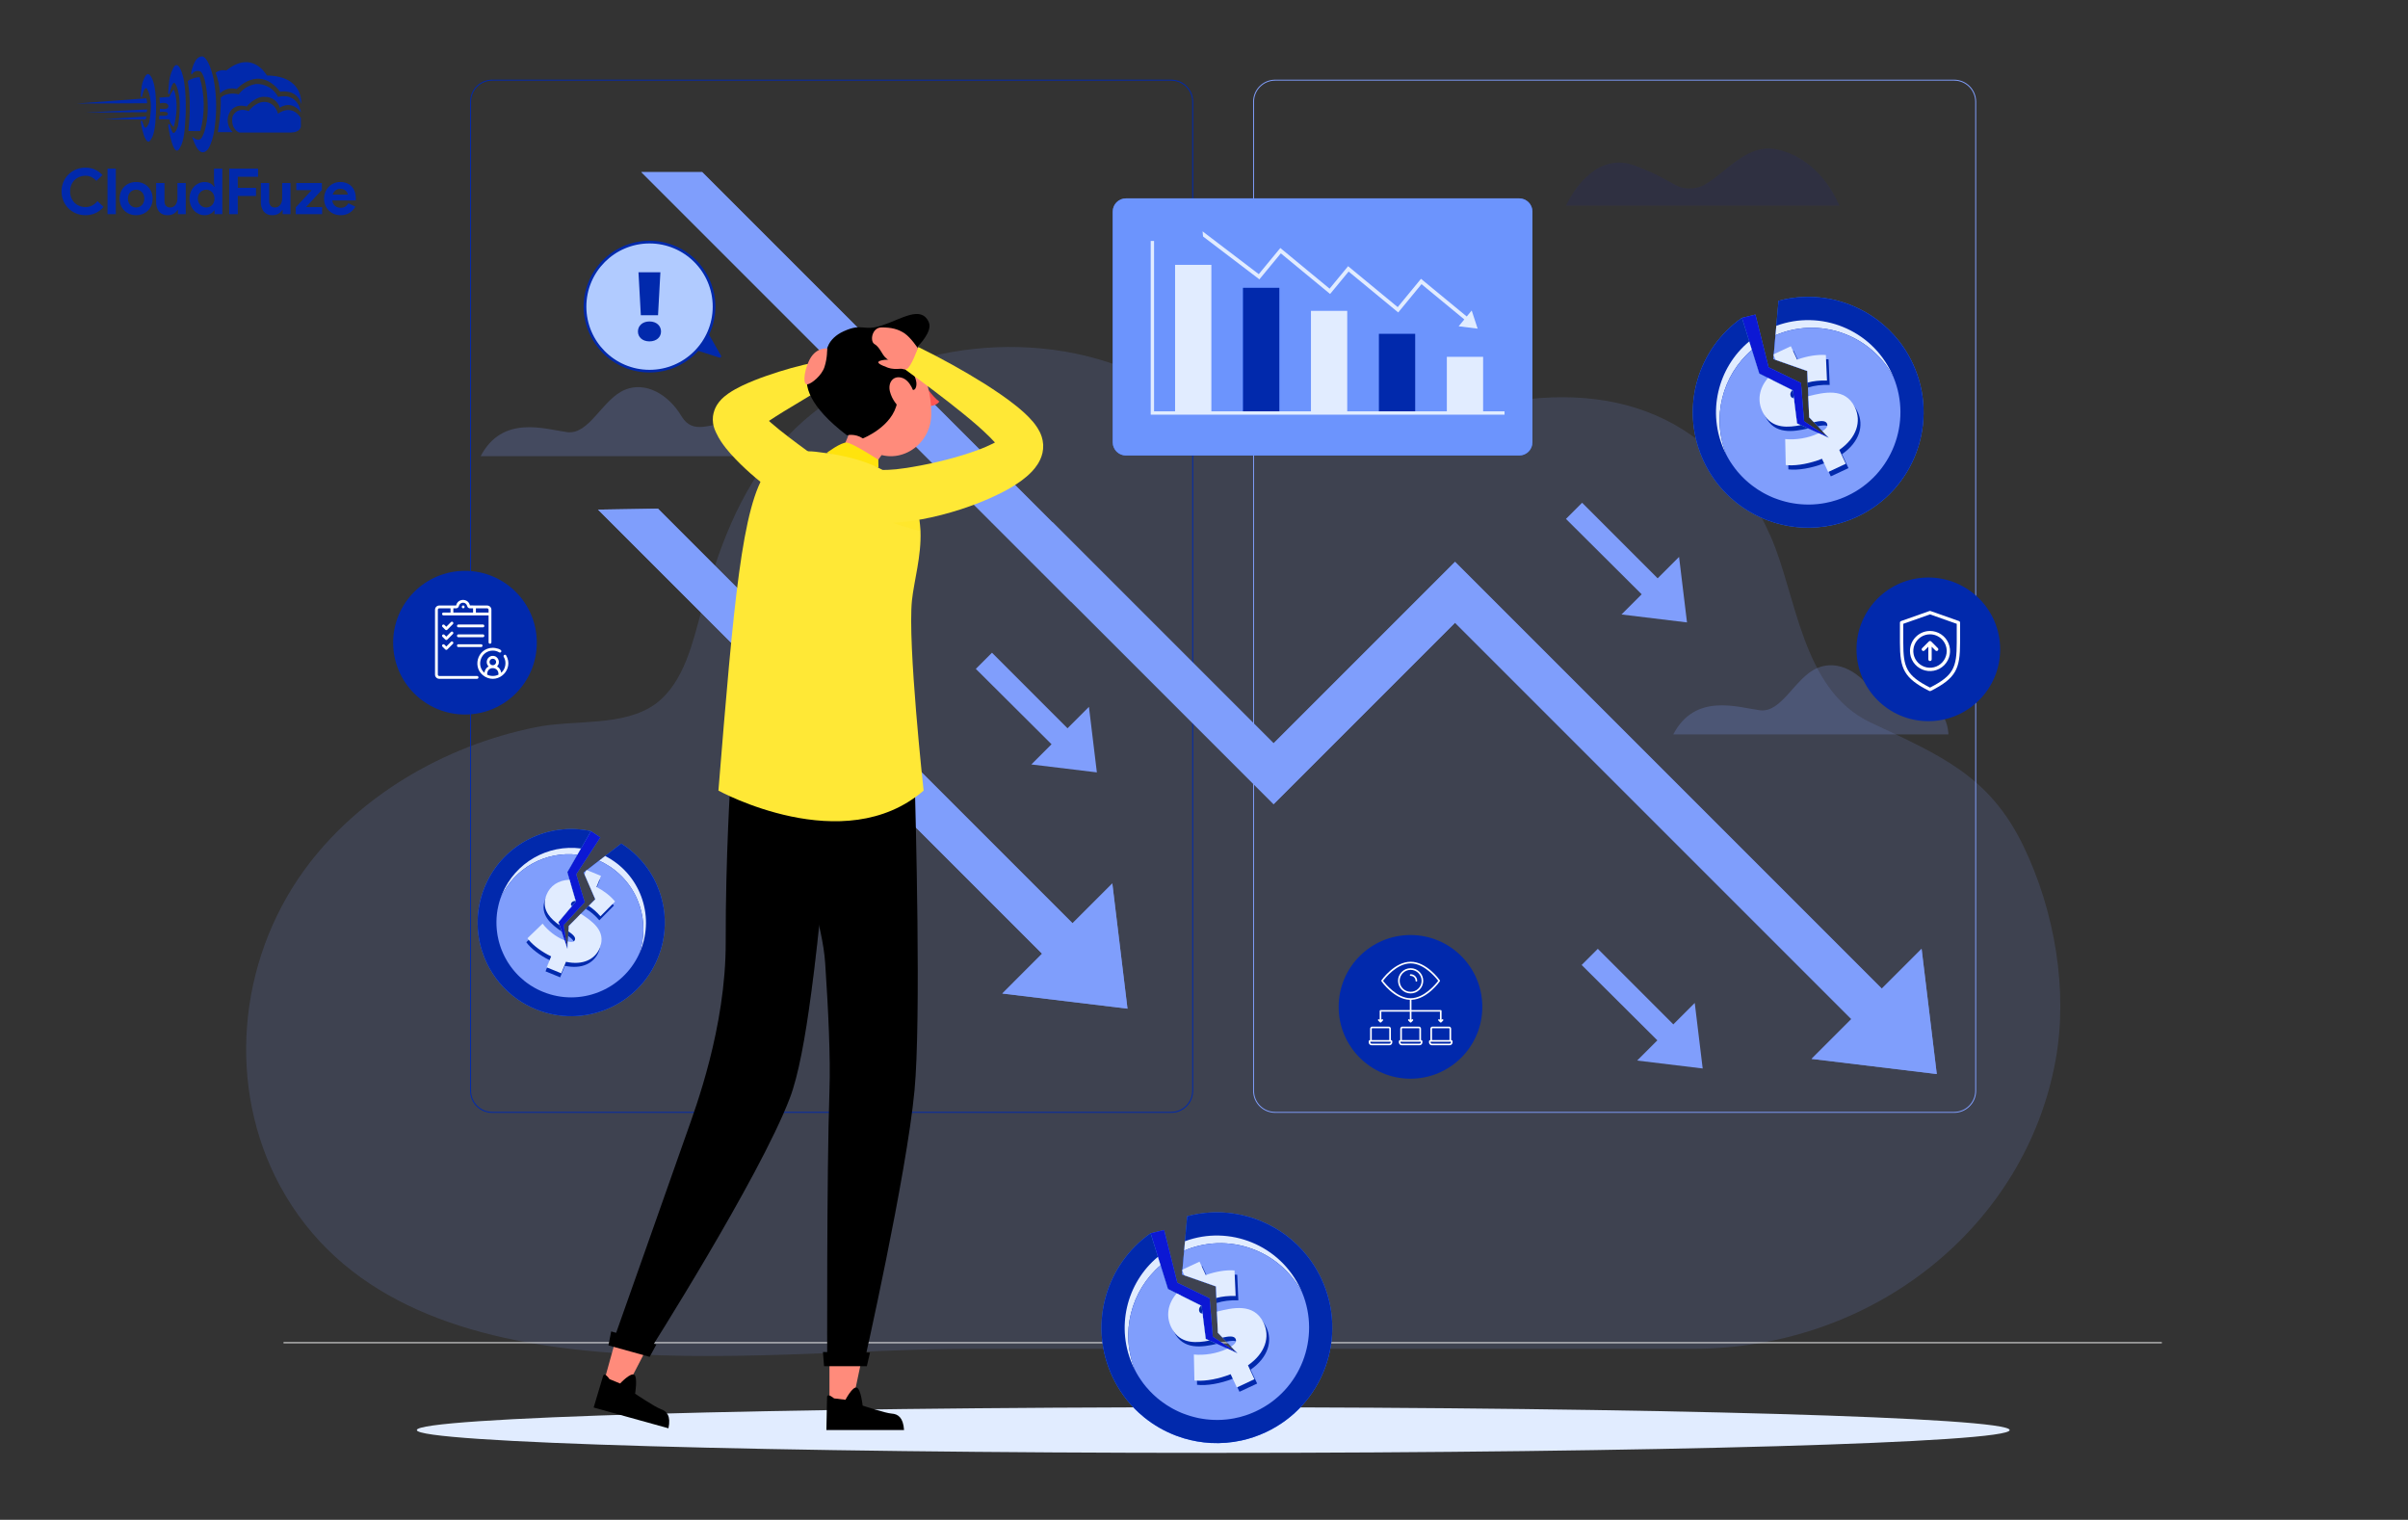<svg width="900" height="568" viewBox="0 0 900 568" fill="none" xmlns="http://www.w3.org/2000/svg">
<rect x="0" y="0" width="900" height="568" fill="#333333" stroke="none"/>
<g clip-path="url(#clip0_413_554)">
<path d="M53.107 35.99C53.293 35.198 54.188 31.624 55.08 33.458C55.052 33.429 57.474 36.78 55.789 45.656C55.817 45.562 54.523 49.381 53.71 46.855C53.738 46.949 53.106 45.182 53.106 45.182C53.106 45.182 52.656 44.741 52.605 45.656C52.581 45.593 54.372 56.624 56.685 51.628C56.685 51.661 57.951 49.955 58.181 43.949C58.258 44.011 58.813 35.128 57.285 30.549C57.285 30.582 55.865 25.681 54.208 28.652C53.384 30.126 52.906 31.768 52.811 33.455C52.695 34.294 52.625 35.139 52.602 35.986C52.59 35.957 52.924 36.783 53.107 35.99Z" fill="#0129AC"/>
<path d="M63.438 34.827C63.654 33.823 64.671 29.291 65.696 31.617C65.664 31.581 68.439 35.829 66.51 47.085C66.541 46.971 65.064 51.803 64.133 48.605C64.165 48.721 63.443 46.484 63.443 46.484C63.443 46.484 62.928 45.924 62.867 47.084C62.84 47.007 64.892 60.991 67.539 54.656C67.539 54.698 68.989 52.535 69.257 44.92C69.346 44.997 69.979 33.736 68.232 27.93C68.232 27.973 66.605 21.758 64.707 25.526C63.754 27.421 63.21 29.495 63.108 31.613C62.975 32.678 62.895 33.749 62.869 34.822C62.842 34.784 63.22 35.83 63.438 34.827Z" fill="#0129AC"/>
<path d="M71.4 27.428C71.4 27.428 72.472 20.622 75.803 21.111C75.329 21.096 77.828 20.579 79.836 29.567C80.81 34.722 81.038 39.989 80.512 45.209C80.429 45.095 80.273 51.523 77.914 55.487C77.915 55.52 75.212 59.907 72.558 53.161C72.267 52.466 72.015 51.755 71.801 51.032C71.801 51.032 74.426 53.763 75.648 50.967C75.669 51.005 77.567 47.585 77.644 40.854C77.663 40.936 77.763 30.083 75.146 26.864C74.854 26.691 74.53 26.58 74.194 26.538C73.857 26.496 73.515 26.524 73.19 26.619C72.865 26.714 72.562 26.876 72.302 27.093C72.041 27.31 71.828 27.578 71.675 27.881C71.576 27.735 71.484 27.583 71.4 27.428Z" fill="#0129AC"/>
<path d="M89.405 49.528C89.405 49.528 86.204 48.413 86.873 43.767C86.912 43.443 88.234 39.804 93.005 41.522C92.889 41.522 95.49 38.05 98.81 38.088C98.837 38.088 102.615 37.858 103.896 42.5C103.826 42.567 108.763 38.472 112.447 44.064C112.457 44.081 112.456 46.576 112.447 45.95V47.311C112.447 47.311 112.259 49.478 108.794 49.527H108.588C106.702 49.495 89.405 49.528 89.405 49.528Z" fill="#0129AC"/>
<path d="M81.422 49.387C81.383 49.411 86.984 49.387 86.984 49.387C85.971 48.415 85.321 47.127 85.142 45.735C84.963 44.343 85.266 42.932 86 41.736C86.07 41.666 87.659 38.526 92.233 39.813C92.213 39.719 95.49 35.872 98.984 36.202C100.237 36.173 101.466 36.556 102.48 37.291C103.495 38.028 104.24 39.076 104.601 40.277C104.51 40.206 108.905 37.144 112.486 42.005C112.533 42.029 111.566 34.453 103.924 36.2C103.159 34.693 101.976 33.437 100.518 32.583C99.059 31.729 97.385 31.312 95.696 31.383C93.102 31.769 90.767 33.167 89.201 35.271C89.296 35.201 84.816 34.145 82.496 36.55C82.574 39.114 82.458 41.68 82.15 44.227C82.18 44.162 81.466 49.362 81.422 49.387Z" fill="#0129AC"/>
<path d="M80.598 27.179C81.526 29.654 82.081 32.252 82.244 34.889C83.043 34.096 84.038 33.528 85.128 33.245C86.218 32.962 87.364 32.973 88.448 33.278C88.556 33.278 96.599 23.966 104.72 34.266C104.811 34.301 110.861 33 112.594 38.854C112.519 38.854 113.744 28.443 99.775 28.216C99.735 28.295 94.518 18.319 84.556 26.364C83.878 26.19 83.169 26.174 82.483 26.316C81.797 26.457 81.153 26.754 80.599 27.183L80.598 27.179Z" fill="#0129AC"/>
<path d="M70.191 30.232C71.517 29.395 73.036 28.911 74.603 28.828C76.56 35.379 76.655 42.345 74.879 48.947C74.907 49.026 70.404 48.947 70.404 48.947C70.404 48.947 71.606 39.395 70.404 31.881L70.191 30.232Z" fill="#0129AC"/>
<path d="M59.593 36.483L63.322 36.199C63.719 35.202 64.266 34.271 64.942 33.438C64.966 33.438 67.341 38.456 64.942 47.44C64.496 47.096 64.123 46.667 63.845 46.178C63.567 45.688 63.389 45.148 63.322 44.589C63.322 44.521 59.434 44.589 59.434 44.589L59.597 43.227C59.597 43.227 62.976 43.635 62.748 42.502C62.728 42.478 62.948 41.458 59.773 41.849V40.625C59.773 40.625 62.922 41.315 62.93 39.695C62.93 39.671 63.082 37.941 59.773 38.607C59.749 37.896 59.689 37.187 59.593 36.483Z" fill="#0129AC"/>
<path d="M28.734 38.683L54.683 36.75C54.894 37.336 54.996 37.956 54.985 38.579C55.007 38.61 28.734 38.683 28.734 38.683Z" fill="#0129AC"/>
<path d="M31.961 42.049L54.963 40.891C54.979 41.246 54.914 41.6 54.773 41.926C54.758 41.963 31.961 42.049 31.961 42.049Z" fill="#0129AC"/>
<path d="M38.75 44.556L54.736 43.5L54.453 44.669L38.75 44.556Z" fill="#0129AC"/>
<path d="M38.708 77.316C37.904 78.301 36.889 79.093 35.737 79.633C34.536 80.176 33.23 80.448 31.912 80.429C30.702 80.439 29.503 80.205 28.386 79.74C27.333 79.303 26.375 78.665 25.567 77.862C24.764 77.054 24.126 76.098 23.689 75.046C23.225 73.936 22.991 72.744 23 71.541C22.991 70.338 23.225 69.146 23.689 68.036C24.126 66.984 24.764 66.028 25.567 65.22C26.375 64.417 27.333 63.779 28.386 63.343C29.503 62.879 30.702 62.646 31.912 62.658C33.149 62.633 34.377 62.876 35.512 63.371C36.568 63.859 37.511 64.561 38.28 65.434L36.023 67.62C35.533 67.047 34.941 66.571 34.276 66.216C33.551 65.852 32.747 65.672 31.935 65.693C31.171 65.688 30.413 65.829 29.701 66.109C29.023 66.375 28.404 66.775 27.884 67.285C27.357 67.809 26.941 68.434 26.66 69.122C26.35 69.888 26.197 70.708 26.208 71.534C26.195 72.362 26.348 73.185 26.658 73.953C26.939 74.641 27.355 75.265 27.881 75.789C28.402 76.302 29.021 76.704 29.701 76.971C30.413 77.251 31.171 77.392 31.935 77.387C32.814 77.405 33.683 77.206 34.466 76.808C35.227 76.399 35.895 75.837 36.426 75.156L38.708 77.316ZM40.181 80.048V63.034H43.292V80.048H40.181ZM50.875 68.024C51.725 68.014 52.569 68.172 53.359 68.488C54.086 68.781 54.747 69.218 55.303 69.771C55.86 70.331 56.297 70.998 56.59 71.731C56.905 72.525 57.062 73.373 57.053 74.226C57.062 75.08 56.905 75.928 56.59 76.722C56.298 77.455 55.862 78.122 55.306 78.682C54.75 79.235 54.089 79.671 53.362 79.965C52.572 80.281 51.728 80.439 50.878 80.429C50.027 80.439 49.183 80.281 48.394 79.965C47.666 79.671 47.005 79.235 46.449 78.682C45.891 78.122 45.453 77.455 45.16 76.722C44.844 75.928 44.687 75.08 44.696 74.226C44.687 73.373 44.844 72.525 45.16 71.731C45.451 70.998 45.887 70.331 46.443 69.771C46.999 69.218 47.66 68.781 48.387 68.488C49.178 68.171 50.023 68.014 50.875 68.024ZM50.875 77.553C51.27 77.553 51.661 77.477 52.027 77.328C52.396 77.18 52.732 76.96 53.013 76.679C53.307 76.38 53.538 76.025 53.691 75.634C53.864 75.186 53.948 74.709 53.94 74.23C53.948 73.75 53.864 73.273 53.691 72.826C53.538 72.435 53.307 72.079 53.013 71.78C52.732 71.498 52.397 71.275 52.027 71.126C51.661 70.977 51.27 70.9 50.875 70.9C50.475 70.897 50.08 70.974 49.71 71.125C49.346 71.276 49.016 71.499 48.738 71.779C48.444 72.078 48.213 72.434 48.061 72.824C47.888 73.272 47.803 73.749 47.811 74.229C47.803 74.708 47.888 75.185 48.061 75.633C48.213 76.024 48.444 76.379 48.738 76.678C49.016 76.957 49.346 77.177 49.71 77.326C50.08 77.478 50.475 77.555 50.875 77.553ZM66.511 78.525H66.321C65.959 79.11 65.451 79.59 64.847 79.918C64.198 80.266 63.471 80.442 62.735 80.429C62.118 80.476 61.499 80.379 60.927 80.144C60.355 79.909 59.846 79.543 59.441 79.076C58.676 78.032 58.295 76.757 58.361 75.464V68.404H61.474V75.08C61.42 75.75 61.619 76.415 62.032 76.945C62.245 77.156 62.5 77.319 62.781 77.424C63.062 77.528 63.361 77.572 63.66 77.551C64.053 77.56 64.441 77.466 64.787 77.28C65.113 77.096 65.397 76.845 65.619 76.543C65.858 76.214 66.035 75.844 66.141 75.45C66.263 75.013 66.323 74.561 66.321 74.108V68.404H69.431V80.048H66.515L66.511 78.525ZM80.175 78.644H79.984C79.66 79.174 79.201 79.61 78.654 79.906C77.969 80.275 77.198 80.455 76.42 80.429C75.685 80.431 74.959 80.273 74.292 79.965C73.62 79.657 73.015 79.222 72.51 78.682C71.981 78.112 71.566 77.447 71.287 76.722C70.98 75.926 70.826 75.079 70.836 74.226C70.826 73.374 70.98 72.527 71.287 71.731C71.566 71.006 71.982 70.34 72.511 69.771C73.016 69.233 73.621 68.798 74.292 68.491C74.959 68.183 75.685 68.025 76.419 68.028C77.197 68.001 77.968 68.181 78.653 68.55C79.199 68.845 79.659 69.278 79.984 69.806H80.175L79.984 68.143V63.034H83.097V80.048H80.175V78.644ZM77.062 77.553C77.465 77.555 77.864 77.478 78.238 77.328C78.607 77.18 78.943 76.96 79.224 76.679C79.519 76.379 79.754 76.024 79.913 75.634C80.094 75.188 80.183 74.711 80.175 74.23C80.183 73.749 80.094 73.271 79.913 72.826C79.754 72.436 79.519 72.08 79.224 71.78C78.943 71.498 78.608 71.275 78.238 71.126C77.864 70.976 77.465 70.899 77.062 70.901C76.657 70.899 76.257 70.98 75.885 71.138C75.517 71.294 75.182 71.52 74.899 71.804C74.604 72.104 74.37 72.459 74.21 72.849C74.031 73.286 73.942 73.755 73.949 74.228C73.942 74.7 74.031 75.169 74.21 75.606C74.37 75.996 74.604 76.351 74.899 76.651C75.182 76.935 75.517 77.161 75.885 77.317C76.257 77.475 76.657 77.555 77.062 77.553ZM85.664 63.034H96.452V66.076H88.874V70.21H95.694V73.252H88.874V80.048H85.666L85.664 63.034ZM105.649 78.528H105.459C105.097 79.111 104.589 79.59 103.985 79.918C103.336 80.266 102.608 80.442 101.87 80.429C101.254 80.476 100.636 80.378 100.064 80.143C99.493 79.909 98.984 79.543 98.579 79.076C97.814 78.032 97.433 76.757 97.499 75.464V68.404H100.612V75.08C100.558 75.75 100.757 76.415 101.171 76.945C101.383 77.156 101.638 77.319 101.919 77.424C102.2 77.528 102.499 77.572 102.798 77.551C103.192 77.559 103.581 77.465 103.927 77.278C104.253 77.094 104.537 76.843 104.759 76.541C104.998 76.212 105.176 75.841 105.282 75.448C105.402 75.011 105.462 74.56 105.459 74.108V68.404H108.572V80.048H105.649V78.528ZM110.544 77.482L116.485 71.066H110.734V68.404H120.306V70.975L114.366 77.391H120.401V80.048H110.54L110.544 77.482ZM132.81 77.244C132.286 78.18 131.539 78.971 130.636 79.549C129.632 80.161 128.472 80.466 127.297 80.429C126.455 80.437 125.619 80.28 124.838 79.965C124.104 79.669 123.437 79.228 122.877 78.669C122.318 78.109 121.878 77.442 121.581 76.709C121.265 75.919 121.108 75.075 121.118 74.224C121.114 73.408 121.268 72.598 121.57 71.839C121.859 71.107 122.286 70.437 122.83 69.867C123.375 69.3 124.024 68.844 124.743 68.524C125.509 68.185 126.34 68.015 127.178 68.025C128.033 68.01 128.881 68.168 129.673 68.489C130.371 68.776 130.996 69.214 131.503 69.772C132.004 70.334 132.384 70.993 132.62 71.707C132.879 72.489 133.008 73.308 133 74.131V74.416C132.985 74.503 132.977 74.59 132.977 74.678C132.96 74.764 132.952 74.852 132.953 74.939H124.184C124.233 75.368 124.366 75.783 124.576 76.16C124.765 76.49 125.015 76.78 125.313 77.015C125.599 77.242 125.926 77.411 126.275 77.514C126.622 77.617 126.983 77.669 127.345 77.669C127.971 77.693 128.589 77.523 129.115 77.182C129.574 76.866 129.953 76.447 130.22 75.958L132.81 77.244ZM129.982 72.729C129.957 72.489 129.888 72.256 129.78 72.04C129.651 71.773 129.474 71.531 129.258 71.327C129.009 71.093 128.719 70.908 128.402 70.781C128.012 70.629 127.597 70.555 127.178 70.565C126.545 70.554 125.926 70.755 125.42 71.135C124.899 71.535 124.524 72.094 124.35 72.727L129.982 72.729Z" fill="#0129AC"/>
</g>
<path opacity="0.15" d="M552.643 152.43C552.643 152.43 552.643 152.43 552.767 152.43C603.307 140.235 642.137 156.125 661.736 200.345C671.475 222.272 673.323 257.746 698.964 269.941C724.727 282.136 743.464 289.649 756.283 316.255C767.994 340.522 773.049 370.331 768.241 396.445C757.023 457.91 700.69 504.102 632.522 504.102H362.808C279.602 504.102 149.799 526.274 104.682 443.253C84.713 406.298 88.781 359.614 113.681 325.247C133.527 297.902 165.578 278.81 200.217 271.789C214.638 268.832 233.253 271.789 245.209 262.921C255.81 254.914 259.016 239.64 262.22 228.061C268.261 206.012 276.027 183.84 291.682 165.98C319.91 133.583 371.437 121.512 413.965 135.308C438.866 143.438 460.931 159.328 487.187 162.161C509.252 164.625 531.07 157.603 552.643 152.306V152.43Z" fill="#809EFC"/>
<path d="M730.365 415.9H476.584C472.046 415.9 468.354 412.208 468.354 407.669V38.012C468.354 33.474 472.046 29.781 476.584 29.781H730.365C734.903 29.781 738.597 33.473 738.597 38.012V407.667C738.597 412.208 734.903 415.9 730.365 415.9ZM476.584 30.132C472.239 30.132 468.705 33.668 468.705 38.012V407.667C468.705 412.013 472.24 415.548 476.584 415.548H730.365C734.711 415.548 738.246 412.012 738.246 407.667V38.012C738.246 33.668 734.709 30.132 730.365 30.132H476.584Z" fill="#809EFC"/>
<path d="M437.718 415.9H183.938C179.398 415.9 175.706 412.208 175.706 407.669V38.012C175.706 33.474 179.397 29.781 183.938 29.781H437.718C442.256 29.781 445.949 33.473 445.949 38.012V407.667C445.951 412.208 442.258 415.9 437.718 415.9ZM183.938 30.132C179.593 30.132 176.057 33.668 176.057 38.012V407.667C176.057 412.013 179.593 415.548 183.938 415.548H437.718C442.064 415.548 445.598 412.012 445.598 407.667V38.012C445.598 33.668 442.063 30.132 437.718 30.132H183.938Z" fill="#0129AC"/>
<path d="M808 501.648H105.962V501.999H808V501.648Z" fill="#F0F0F0"/>
<path d="M651.037 118.797L656.098 117.555L661.039 137.281L673.124 143.133L674.283 157.452L683.523 163.619L671.668 158.258L670.096 145.899L657.538 139.623L651.037 118.797Z" fill="#407BFF"/>
<path d="M651.037 118.797L656.098 117.555L661.039 137.281L673.124 143.133L674.283 157.452L683.523 163.619L671.668 158.258L670.096 145.899L657.538 139.623L651.037 118.797Z" fill="#0C18D4"/>
<path d="M714.186 134.391C714.436 134.871 714.67 135.348 714.894 135.827C724.975 157.409 715.663 183.075 694.082 193.154C691.136 194.53 688.108 195.553 685.061 196.219C681.221 197.064 677.339 197.366 673.522 197.163C670.12 196.977 666.753 196.381 663.508 195.422C662.519 195.122 661.54 194.79 660.574 194.428C656.321 192.812 652.324 190.543 648.746 187.661C648.048 187.099 647.365 186.516 646.695 185.902C642.641 182.189 639.225 177.638 636.754 172.342C636.529 171.861 636.315 171.376 636.113 170.885C628.08 151.958 634.633 130.281 651.039 118.79L653.781 127.589L654.776 130.748L657.54 139.615L660.802 141.248L662.531 142.113L669.908 145.8L670.098 145.89L670.375 148.104L670.476 148.868L670.639 150.154L671.667 158.248L673.039 158.871L675.824 160.122L679.718 161.89L681.914 162.881L683.521 163.61L682.474 162.525L681.134 161.113L679.399 159.303L677.922 157.774L676.183 155.954L675.928 149.933L675.939 149.928L675.859 148.062L675.723 144.861L675.638 142.959L675.464 138.645L663.992 134.616L663.702 134.509L662.798 134.193L662.914 132.836L662.932 132.577L662.959 132.367L663.583 125.281L663.902 121.747L664.727 112.408C667.649 111.621 670.616 111.168 673.57 111.008C674.608 110.954 675.652 110.94 676.69 110.966C681.224 111.052 685.682 111.857 689.914 113.327C690.85 113.653 691.769 114 692.673 114.395C695.911 115.763 698.974 117.523 701.812 119.654C704.724 121.854 707.383 124.443 709.701 127.382C711.391 129.531 712.902 131.873 714.186 134.391Z" fill="#407BFF"/>
<path d="M714.186 134.391C714.436 134.871 714.67 135.348 714.894 135.827C724.975 157.409 715.663 183.075 694.082 193.154C691.136 194.53 688.108 195.553 685.061 196.219C681.221 197.064 677.339 197.366 673.522 197.163C670.12 196.977 666.753 196.381 663.508 195.422C662.519 195.122 661.54 194.79 660.574 194.428C656.321 192.812 652.324 190.543 648.746 187.661C648.048 187.099 647.365 186.516 646.695 185.902C642.641 182.189 639.225 177.638 636.754 172.342C636.529 171.861 636.315 171.376 636.113 170.885C628.08 151.958 634.633 130.281 651.039 118.79L653.781 127.589L654.776 130.748L657.54 139.615L660.802 141.248L662.531 142.113L669.908 145.8L670.098 145.89L670.375 148.104L670.476 148.868L670.639 150.154L671.667 158.248L673.039 158.871L675.824 160.122L679.718 161.89L681.914 162.881L683.521 163.61L682.474 162.525L681.134 161.113L679.399 159.303L677.922 157.774L676.183 155.954L675.928 149.933L675.939 149.928L675.859 148.062L675.723 144.861L675.638 142.959L675.464 138.645L663.992 134.616L663.702 134.509L662.798 134.193L662.914 132.836L662.932 132.577L662.959 132.367L663.583 125.281L663.902 121.747L664.727 112.408C667.649 111.621 670.616 111.168 673.57 111.008C674.608 110.954 675.652 110.94 676.69 110.966C681.224 111.052 685.682 111.857 689.914 113.327C690.85 113.653 691.769 114 692.673 114.395C695.911 115.763 698.974 117.523 701.812 119.654C704.724 121.854 707.383 124.443 709.701 127.382C711.391 129.531 712.902 131.873 714.186 134.391Z" fill="#0129AC"/>
<path d="M653.779 127.594L654.775 130.753C643.674 140.242 639.518 156.112 645.301 170.108C645.055 169.638 644.82 169.163 644.596 168.682C637.837 154.197 642.029 137.364 653.779 127.594Z" fill="#E1ECFF"/>
<path d="M707.049 139.502C707.278 139.993 707.491 140.477 707.701 140.953C707.294 140.182 706.856 139.427 706.406 138.703C704.337 135.39 701.765 132.523 698.827 130.164C695.826 127.733 692.438 125.845 688.847 124.559C687.933 124.223 686.985 123.929 686.045 123.671C681.658 122.501 677.024 122.187 672.423 122.818C671.296 122.982 670.161 123.186 669.06 123.454C667.209 123.909 665.379 124.51 663.584 125.292L663.902 121.759C680.528 115.613 699.42 123.174 707.049 139.502Z" fill="#E1ECFF"/>
<path d="M707.7 140.957C714.674 157.872 707.167 177.513 690.417 185.325C690.037 185.512 689.672 185.679 689.298 185.824L689.286 185.83C688.906 185.991 688.527 186.152 688.136 186.294C688.041 186.34 687.947 186.361 687.852 186.408C687.43 186.565 687.014 186.704 686.597 186.846C686.543 186.872 686.476 186.892 686.417 186.907C685.051 187.359 683.657 187.705 682.266 187.971C681.798 188.058 681.328 188.145 680.859 188.207C679.905 188.35 678.967 188.445 678.024 188.504H677.998C677.692 188.523 677.387 188.542 677.075 188.551C676.922 188.561 676.754 188.565 676.58 188.559C676.337 188.574 676.084 188.567 675.848 188.566C675.47 188.569 675.085 188.562 674.712 188.55C674.221 188.543 673.731 188.508 673.252 188.468C672.773 188.429 672.278 188.384 671.805 188.329C671.399 188.28 671.004 188.225 670.605 188.16C670.351 188.128 670.093 188.084 669.83 188.031C669.631 187.998 669.426 187.954 669.216 187.926C668.977 187.873 668.731 187.823 668.495 187.771C668.111 187.685 667.728 187.597 667.348 187.496C667.006 187.416 666.674 187.329 666.343 187.218C666.269 187.2 666.195 187.185 666.117 187.158C665.653 187.019 665.174 186.874 664.712 186.709C664.276 186.57 663.839 186.403 663.404 186.239C663.373 186.227 663.356 186.222 663.341 186.217C663.079 186.11 662.815 186.004 662.557 185.909C662.294 185.802 662.036 185.679 661.785 185.567C661.549 185.461 661.297 185.348 661.054 185.232C660.792 185.099 660.524 184.981 660.271 184.843C660.024 184.715 659.777 184.587 659.515 184.455C659.279 184.322 659.041 184.19 658.79 184.051C658.286 183.774 657.792 183.467 657.293 183.148C657.089 183.026 656.889 182.888 656.695 182.761C656.197 182.441 655.724 182.098 655.263 181.748C655.027 181.59 654.801 181.425 654.592 181.239C653.878 180.698 653.196 180.115 652.541 179.506C652.357 179.347 652.184 179.183 652.011 179.019C651.629 178.643 651.252 178.277 650.874 177.886C650.869 177.875 650.842 177.849 650.823 177.832C650.459 177.446 650.093 177.048 649.747 176.641C649.59 176.456 649.418 176.266 649.255 176.07C649.182 175.974 649.109 175.879 649.031 175.773C648.857 175.583 648.701 175.372 648.534 175.166C648.512 175.124 648.487 175.098 648.46 175.07C648.278 174.833 648.094 174.594 647.932 174.346C647.733 174.076 647.535 173.807 647.356 173.527C647.163 173.268 646.987 172.989 646.808 172.709C646.662 172.493 646.526 172.271 646.385 172.037L646.134 171.609C646.009 171.409 645.894 171.202 645.779 170.997C645.617 170.697 645.459 170.406 645.304 170.115C639.522 156.12 643.676 140.249 654.778 130.761L657.542 139.627L660.805 141.26L662.533 142.127L669.91 145.812L670.1 145.902L670.379 148.117L670.478 148.88L670.641 150.166L671.67 158.261L673.042 158.884L675.827 160.136L679.72 161.903L681.917 162.893L683.525 163.623L682.477 162.538L681.136 161.125L679.402 159.315L677.924 157.786L676.185 155.966L675.932 149.946L675.943 149.94L675.863 148.076L675.725 144.873L675.641 142.972L675.466 138.657L663.994 134.628L663.704 134.522L662.8 134.206L662.916 132.849L662.934 132.59L662.961 132.379L663.587 125.293C665.381 124.513 667.212 123.909 669.062 123.455C670.165 123.186 671.298 122.982 672.425 122.819C677.027 122.189 681.659 122.502 686.046 123.671C686.988 123.928 687.934 124.223 688.848 124.56C692.439 125.847 695.827 127.733 698.828 130.165C701.765 132.524 704.337 135.391 706.406 138.703C706.854 139.431 707.294 140.186 707.7 140.957Z" fill="#809EFC"/>
<path d="M693.21 152.084L693.205 152.073C689.015 146.327 681.287 148.633 675.934 149.923L675.923 149.929L676.177 155.949L677.917 157.769L679.394 159.298C680.902 159 682.135 158.864 682.955 159.142C683.355 159.287 683.658 159.529 683.831 159.905C684.205 160.718 683.886 161.558 682.471 162.52L683.517 163.606L681.91 162.876C681.488 163.137 680.986 163.398 680.41 163.669C676.817 165.352 672.156 166.104 668.213 165.725L668.383 173.864L668.418 175.424C671.988 175.842 677.026 175.008 681.772 173.15C681.84 173.13 681.898 173.114 681.96 173.083L683.461 176.308L684.274 178.034L690.873 174.96L688.441 169.764C695.094 165.125 696.69 159.019 694.327 153.971C693.989 153.262 693.623 152.629 693.21 152.084ZM669.904 145.796L662.526 142.11C658.429 146.262 657.69 151.118 659.669 155.369L659.794 155.621C659.794 155.647 659.801 155.657 659.816 155.663C663.226 162.516 670.231 161.409 675.82 160.117L673.034 158.867L671.663 158.243L670.634 150.149C670.498 150.033 670.388 149.889 670.303 149.721C670.174 149.43 670.107 149.109 670.145 148.788C670.167 148.567 670.253 148.341 670.37 148.099L670.092 145.885L669.904 145.796ZM682.489 134.26C679.368 134.188 675.951 134.85 672.668 136.024L671.865 134.319L670.333 131.031L670.154 131.12L663.745 134.101L663.986 134.613L675.458 138.641L675.633 142.956L675.718 144.857C678.097 144.089 680.806 143.749 683.851 143.849L683.43 134.298C683.118 134.279 682.805 134.262 682.489 134.26Z" fill="#0129AC"/>
<path d="M675.856 148.075L675.936 149.94L675.925 149.945L676.18 155.966L677.919 157.785C680.407 157.24 682.267 157.07 682.842 158.284C682.973 158.574 683.023 158.864 682.958 159.159C682.839 159.769 682.277 160.414 681.132 161.124L682.472 162.537L683.52 163.622L681.913 162.893L679.716 161.902L679.41 162.053C675.815 163.738 671.156 164.488 667.223 164.106L667.428 173.804C667.732 173.837 668.049 173.864 668.385 173.882C671.908 174.072 676.574 173.201 680.969 171.462L681.772 173.167L683.282 176.414L683.462 176.325L689.867 173.333L687.448 168.143C694.102 163.504 695.696 157.398 693.336 152.351L693.206 152.086C689.546 144.704 681.62 146.659 675.856 148.075ZM669.299 148.097C668.992 147.421 669.086 146.651 669.906 145.813L662.529 142.128L660.801 141.261C657.358 145.247 656.819 149.769 658.679 153.748C659.018 154.462 659.383 155.096 659.797 155.64C659.797 155.666 659.802 155.676 659.818 155.682C663.051 160.128 668.325 159.822 673.037 158.887L671.666 158.262L670.636 150.168L670.474 148.882C670.363 148.871 670.255 148.833 670.148 148.806C669.76 148.683 669.467 148.46 669.299 148.097ZM671.869 134.335C671.801 134.356 671.748 134.381 671.679 134.402L670.157 131.134L669.339 129.398L662.956 132.379L662.927 132.589L662.911 132.847L663.699 134.522L663.987 134.628L675.461 138.656L675.634 142.971C677.782 142.396 680.189 142.14 682.843 142.221L682.492 134.277L682.426 132.68C679.13 132.443 675.419 133.093 671.869 134.335Z" fill="#E1ECFF"/>
<path opacity="0.09" d="M687.486 76.884C684.814 70.65 678.075 59.004 664.149 55.827C651.407 52.92 641.782 69.02 633.883 70.206C625.981 71.392 626.86 67.834 611.059 61.902C597.548 56.831 588.487 70.022 585.286 76.884H687.486Z" fill="#0C18D4"/>
<path opacity="0.22" d="M282.465 170.506C282.465 170.506 282.465 158.887 271.053 158.401C265.599 158.169 258.935 162.636 254.726 155.572C249.84 147.369 241.289 142.483 233.595 145.657C225.093 149.165 220.272 162.606 211.971 161.506C203.672 160.404 187.821 154.88 179.637 170.506H282.465Z" fill="#809EFC"/>
<path opacity="0.22" d="M728.229 274.452C728.229 274.452 728.229 262.832 716.817 262.346C711.364 262.114 704.698 266.58 700.49 259.516C695.604 251.314 687.054 246.427 679.359 249.603C670.857 253.109 666.035 266.552 657.737 265.45C649.436 264.349 633.585 258.825 625.401 274.452H728.229Z" fill="#809EFC"/>
<path d="M453.452 542.996C617.848 542.996 751.116 539.179 751.116 534.47C751.116 529.761 617.848 525.945 453.452 525.945C289.057 525.945 155.788 529.761 155.788 534.47C155.788 539.179 289.057 542.996 453.452 542.996Z" fill="#E1ECFF"/>
<path d="M421.407 376.975L415.735 330.177L400.866 345.045L245.914 190.094L223.514 190.467L389.479 356.433L374.61 371.315L421.407 376.975Z" fill="#809EFC"/>
<path opacity="0.7" d="M421.407 376.975L415.735 330.177L400.866 345.045L245.914 190.094L223.514 190.467L389.479 356.433L374.61 371.315L421.407 376.975Z" fill="#809EFC"/>
<path d="M723.878 401.405L718.206 354.607L703.336 369.476L543.833 209.974L476.016 277.79L412.313 214.087L393.386 195.16L393.344 195.203L262.458 64.328H239.695L400.168 224.801L400.267 224.814L476.016 300.565L543.833 232.747L691.949 380.864L677.08 395.746L723.878 401.405Z" fill="#809EFC"/>
<path opacity="0.7" d="M723.878 401.405L718.206 354.607L703.336 369.476L543.833 209.974L476.016 277.79L412.313 214.087L393.386 195.16L393.344 195.203L262.458 64.328H239.695L400.168 224.801L400.267 224.814L476.016 300.565L543.833 232.747L691.949 380.864L677.08 395.746L723.878 401.405Z" fill="#809EFC"/>
<path d="M585.286 193.936L591.323 187.898L619.551 216.137L627.558 208.131L630.523 232.621L606.033 229.658L613.583 222.108L585.286 193.936Z" fill="#809EFC"/>
<path d="M364.721 249.983L370.759 243.945L398.988 272.184L406.994 264.177L409.958 288.667L385.468 285.703L393.018 278.154L364.721 249.983Z" fill="#809EFC"/>
<path d="M597.185 354.609L625.415 382.848L633.42 374.841L636.385 399.332L611.895 396.367L619.445 388.818L591.148 360.647L597.185 354.609Z" fill="#809EFC"/>
<path d="M567.809 170.242H420.828C418.094 170.242 415.878 168.026 415.878 165.292V79.091C415.878 76.357 418.094 74.141 420.828 74.141H567.809C570.542 74.141 572.757 76.357 572.757 79.091V165.292C572.756 168.026 570.541 170.242 567.809 170.242Z" fill="#407BFF"/>
<path opacity="0.7" d="M567.809 170.242H420.828C418.094 170.242 415.878 168.026 415.878 165.292V79.091C415.878 76.357 418.094 74.141 420.828 74.141H567.809C570.542 74.141 572.757 76.357 572.757 79.091V165.292C572.756 168.026 570.541 170.242 567.809 170.242Z" fill="#809EFC"/>
<path d="M452.753 98.984H439.193V154.34H452.753V98.984Z" fill="#E1ECFF"/>
<path d="M478.145 107.578H464.585V154.341H478.145V107.578Z" fill="#407BFF"/>
<path d="M478.145 107.578H464.585V154.341H478.145V107.578Z" fill="#0129AC"/>
<path d="M503.536 116.18H489.977V154.35H503.536V116.18Z" fill="#E1ECFF"/>
<path d="M528.929 124.758H515.37V154.337H528.929V124.758Z" fill="#0129AC"/>
<path d="M554.321 133.359H540.763V154.346H554.321V133.359Z" fill="#E1ECFF"/>
<path d="M430.707 90.055V154.349H562.328" stroke="#E1ECFF" stroke-width="1.249" stroke-miterlimit="10"/>
<path d="M545.173 121.942L547.293 119.385L531.296 106.197L522.59 116.774L504.052 101.491L497.13 109.87L478.717 94.69L470.698 104.401L449.652 88.391L449.467 86.469L470.468 102.456L478.525 92.684L496.938 107.879L503.86 99.484L522.399 114.781L531.104 104.204L548.2 118.286L550.052 116.041L552.273 122.826L545.173 121.942Z" fill="#E1ECFF"/>
<path d="M266.222 120.203C269.319 107.252 261.331 94.242 248.378 91.144C235.427 88.046 222.416 96.035 219.318 108.986C216.222 121.939 224.21 134.949 237.161 138.046C250.114 141.144 263.124 133.155 266.222 120.203Z" fill="#407BFF"/>
<g opacity="0.7">
<path d="M266.222 120.203C269.319 107.252 261.331 94.242 248.378 91.144C235.426 88.046 222.416 96.035 219.318 108.986C216.221 121.939 224.209 134.949 237.161 138.046C250.114 141.144 263.124 133.155 266.222 120.203Z" fill="#E1ECFF"/>
</g>
<path d="M238.432 123.898C238.432 121.8 240.09 120.142 242.729 120.142C245.401 120.142 247.061 121.799 247.061 123.898C247.061 125.963 245.402 127.586 242.729 127.586C240.09 127.584 238.432 125.963 238.432 123.898ZM245.944 117.807H239.515L238.636 101.766H246.823L245.944 117.807Z" fill="#0129AC"/>
<path d="M242.766 139.207C229.197 139.207 218.158 128.169 218.158 114.599C218.158 101.031 229.197 89.992 242.766 89.992C256.335 89.992 267.375 101.031 267.375 114.599C267.375 128.169 256.335 139.207 242.766 139.207ZM242.766 90.985C229.745 90.985 219.151 101.578 219.151 114.599C219.151 127.621 229.745 138.216 242.766 138.216C255.788 138.216 266.382 127.622 266.382 114.599C266.382 101.576 255.788 90.985 242.766 90.985Z" fill="#0129AC"/>
<path d="M260.535 130.978L268.898 133.659C269.336 133.799 269.718 133.327 269.49 132.928L264.746 124.625C263.388 127.35 261.991 129.53 260.535 130.978Z" fill="#0129AC"/>
<path d="M231.24 496.594L225.656 516.712L233.603 519.615L242.809 501.883L231.24 496.594Z" fill="#FF8B7B"/>
<path d="M231.768 517.062C231.768 517.062 235.684 512.868 237.046 513.81C238.408 514.752 237.372 520.872 237.372 520.872C237.372 520.872 244.8 525.885 247.048 526.664C249.297 527.443 250.789 529.255 249.843 533.805L221.878 526.043C221.878 526.043 224.867 516.006 225.398 514.29C225.929 512.575 227.791 515.42 227.791 515.42L231.768 517.062Z" fill="black"/>
<path d="M312.263 295.353C310.705 301.573 309.217 316.668 307.406 334.246C306.156 346.307 304.766 359.533 303.095 371.862C300.989 387.643 298.434 401.95 295.19 410.432C283.789 440.324 241.806 506.33 241.806 506.33L228.679 502.68C228.679 502.68 254.121 430.791 256.928 422.718C259.737 414.644 271.321 384.105 271.236 352.162C271.152 320.219 273.09 290.734 273.09 290.734L312.263 295.353Z" fill="black"/>
<path opacity="0.2" d="M307.404 334.245C306.154 346.305 304.765 359.531 303.094 371.859C299.316 348.215 298.095 313.07 298.095 313.07L307.404 334.245Z" fill="black"/>
<path d="M227.409 502.826L242.82 507.103L245.315 502.502L228.431 497.594L227.409 502.826Z" fill="black"/>
<path d="M310.014 503.57V524.449L318.448 525.122L322.576 505.572L310.014 503.57Z" fill="#FF8B7B"/>
<path d="M315.999 523.15C315.999 523.15 318.65 518.06 320.215 518.603C321.781 519.146 322.416 525.322 322.416 525.322C322.416 525.322 330.916 528.163 333.29 528.314C335.664 528.464 337.587 529.809 337.892 534.447H308.869C308.869 534.447 309.065 523.975 309.118 522.179C309.169 520.384 311.725 522.629 311.725 522.629L315.999 523.15Z" fill="black"/>
<path d="M299.972 293.189C296.711 295.351 298.59 309.59 299.094 315.731C300.043 327.436 307.411 344.836 308.42 360.039C309.598 377.647 310.439 395.276 310.018 407.511C308.937 438.927 309.178 510.122 309.178 510.122H322.805C322.805 510.122 338.813 439.36 341.806 407.511C344.306 381.107 342.226 305.106 341.805 288.664L299.972 293.189Z" fill="black"/>
<path d="M307.992 510.611H323.986L325.16 505.51L307.577 505.297L307.992 510.611Z" fill="black"/>
<path d="M308.894 173.737L297.984 190.082C292.41 186.543 287.384 182.794 282.343 178.526C279.844 176.406 277.387 174.159 274.958 171.632C273.735 170.368 272.514 169.034 271.307 167.504C270.099 165.917 268.864 164.331 267.6 161.606L267.137 160.525L267.081 160.385C267.01 160.203 266.926 159.935 266.856 159.697C266.701 159.22 266.589 158.728 266.519 158.237C266.449 157.774 266.42 157.324 266.407 156.861C266.407 156.398 266.434 155.92 266.477 155.569C266.575 154.824 266.771 154.024 266.954 153.533C267.039 153.252 267.151 152.971 267.263 152.704C267.376 152.466 267.459 152.283 267.572 152.072L267.895 151.483L268.19 151.02C268.372 150.725 268.597 150.417 268.766 150.219C269.51 149.279 270.085 148.773 270.647 148.281C271.208 147.804 271.7 147.44 272.177 147.102C274.045 145.81 275.631 145.01 277.232 144.21C280.391 142.707 283.424 141.528 286.485 140.461C292.578 138.327 298.63 136.628 304.921 135.336L308.431 144.407C303.236 147.636 297.887 150.739 292.803 153.856C290.95 155.007 289.111 156.158 287.397 157.309C287.636 157.534 287.889 157.759 288.142 157.984C290.15 159.753 292.41 161.523 294.699 163.292C299.276 166.802 304.246 170.34 308.894 173.737Z" fill="#FFE836"/>
<path d="M345.204 143.273C345.204 143.273 348.317 148.052 351.086 150.099C349.794 151.912 346.946 151.787 346.946 151.787L345.204 143.273Z" fill="#FF5652"/>
<path d="M340.153 137.393C340.022 137.393 339.89 137.346 339.786 137.251C339.568 137.049 339.553 136.707 339.755 136.487C341.78 134.289 344.242 134.675 344.348 134.694C344.644 134.745 344.841 135.022 344.791 135.315C344.74 135.609 344.458 135.806 344.17 135.759C344.088 135.746 342.164 135.465 340.549 137.22C340.443 137.336 340.299 137.393 340.153 137.393Z" fill="#263238"/>
<path d="M320.6 150.797C318.807 159.106 314.268 173.793 306.708 176.6C306.708 176.6 305.459 185.274 319.7 191.397C335.358 198.13 330.526 186.842 330.526 186.842C322.858 181.127 325.804 174.881 329.853 169.569L320.6 150.797Z" fill="#FF8B7B"/>
<path d="M308.888 169.334C308.888 169.334 314.291 165.236 316.485 165.412C318.678 165.587 328.269 171.814 328.269 171.814L328.346 174.841L308.888 169.334Z" fill="#FFE30D"/>
<path d="M314.03 145.961C316.974 156.887 318.142 163.433 324.893 167.969C335.049 174.794 347.671 166.93 348.051 155.344C348.394 144.915 343.524 128.797 331.789 126.61C320.23 124.454 311.086 135.032 314.03 145.961Z" fill="#FF8B7B"/>
<path d="M343.044 129.449C338.599 138.707 343.364 140.778 342.395 144.554C341.426 148.33 336.962 141.157 335.334 150.318C333.709 159.48 322.5 163.847 322.5 163.847C319.472 161.86 316.55 162.704 316.55 162.704C287.972 140.891 308.901 131.518 308.901 131.518C308.901 131.518 308.99 126.687 315.33 123.81C322.526 120.543 322.433 123.997 329.726 121.599C337.021 119.202 344.26 114.048 347.137 120.387C348.729 123.895 343.044 129.449 343.044 129.449Z" fill="black"/>
<path d="M332.631 146.388C333.378 149.257 335.266 151.72 337.24 153.186C340.209 155.39 342.423 153.215 342.208 149.856C342.015 146.834 340.237 142.045 336.961 141.154C333.737 140.276 331.775 143.109 332.631 146.388Z" fill="#FF8B7B"/>
<path d="M345.204 295.478C315.409 321.256 268.512 295.478 268.512 295.478C274.228 225.133 277.331 188.782 286.653 175.963C290.584 170.542 296.862 167.959 304.851 168.83C331.893 171.778 341.09 181.803 343.421 193.246C343.772 194.988 343.954 196.756 344.038 198.539C344.417 207.709 341.595 217.229 340.851 224.361C339.167 240.396 345.204 295.478 345.204 295.478Z" fill="#FFE836"/>
<path opacity="0.2" d="M344.039 198.528C338.998 197.293 333.662 195.397 333.662 195.397L343.421 193.234C343.772 194.976 343.954 196.745 344.039 198.528Z" fill="#FFE30D"/>
<path d="M389.895 166.189C389.937 167.285 389.839 168.337 389.628 169.279C389.193 171.161 388.449 172.522 387.774 173.589C386.371 175.71 385.022 176.945 383.759 178.053C382.495 179.135 381.274 180.02 380.08 180.806C377.707 182.406 375.362 183.643 373.032 184.779C368.385 187.068 363.737 188.837 359.006 190.382C354.273 191.898 349.485 193.161 344.501 194.074C342.016 194.551 339.475 194.888 336.848 195.142C334.195 195.38 331.472 195.52 328.354 195.268L329.561 175.653C331.063 175.667 332.987 175.568 334.939 175.386C336.918 175.175 338.969 174.853 341.047 174.516C345.189 173.814 349.429 172.915 353.585 171.847C357.756 170.781 361.884 169.531 365.731 168.099C367.64 167.383 369.48 166.583 371.066 165.796C371.347 165.656 371.614 165.515 371.866 165.375C371.277 164.715 370.602 164.013 369.914 163.339C366.966 160.39 363.54 157.47 360.058 154.648C353.079 148.976 345.666 143.443 338.294 138.08L343.251 129.711C351.759 133.895 359.946 138.388 368.061 143.472C372.091 146.055 376.107 148.709 380.08 151.924C382.074 153.566 384.053 155.252 386.146 157.709C386.666 158.355 387.199 159.014 387.747 159.9C388.294 160.784 388.87 161.753 389.362 163.282C389.488 163.691 389.6 164.125 389.684 164.561C389.782 165.067 389.852 165.642 389.895 166.189Z" fill="#FFE836"/>
<path d="M343.044 130.137C343.044 130.137 340.428 126.153 338.036 124.56C335.646 122.965 333.143 122.367 329.5 122.367C325.858 122.367 325.032 127.576 326.853 128.599C328.675 129.625 329.63 132.302 330.769 133.464C331.908 134.627 337.119 138.751 338.833 137.989C340.549 137.227 343.044 130.137 343.044 130.137Z" fill="#FF8B7B"/>
<path d="M309.139 130.251C309.139 130.251 309.308 133.615 308.155 137.153C307.127 140.312 303.471 143.317 301.821 143.641C300.17 143.966 300.263 139.804 302.166 135.294C304.58 129.573 309.139 130.251 309.139 130.251Z" fill="#FF8B7B"/>
<path d="M339.152 137.435C339.152 137.435 334.628 138.461 331.896 137.435C329.165 136.41 327.159 135.515 328.952 134.832C330.745 134.15 334.996 134.447 334.996 134.447L339.152 137.435Z" fill="#FF8B7B"/>
<path d="M430.029 460.923L435.09 459.68L440.03 479.407L452.115 485.258L453.275 499.577L462.515 505.746L450.659 500.383L449.088 488.024L436.53 481.748L430.029 460.923Z" fill="#407BFF"/>
<path d="M430.029 460.923L435.09 459.68L440.03 479.407L452.115 485.258L453.275 499.577L462.515 505.746L450.659 500.383L449.088 488.024L436.53 481.748L430.029 460.923Z" fill="#0C18D4"/>
<path d="M493.175 476.524C493.426 477.005 493.66 477.481 493.885 477.962C503.964 499.542 494.653 525.209 473.073 535.288C470.127 536.664 467.097 537.686 464.051 538.351C460.212 539.197 456.33 539.499 452.513 539.296C449.11 539.111 445.743 538.515 442.498 537.556C441.51 537.255 440.531 536.924 439.563 536.562C435.312 534.945 431.313 532.676 427.736 529.794C427.038 529.232 426.356 528.65 425.684 528.035C421.631 524.322 418.216 519.772 415.744 514.475C415.52 513.995 415.306 513.51 415.104 513.018C407.071 494.091 413.624 472.414 430.028 460.924L432.77 469.723L433.767 472.881L436.53 481.748L439.793 483.381L441.521 484.247L448.899 487.932L449.087 488.022L449.366 490.238L449.467 491.001L449.628 492.287L450.658 500.381L452.029 501.005L454.815 502.256L458.709 504.023L460.905 505.013L462.512 505.744L461.465 504.658L460.123 503.245L458.39 501.436L456.913 499.906L455.174 498.087L454.919 492.067L454.93 492.061L454.85 490.196L454.714 486.993L454.628 485.093L454.454 480.777L442.981 476.749L442.693 476.643L441.789 476.327L441.905 474.968L441.921 474.711L441.95 474.5L442.574 467.414L442.891 463.881L443.718 454.541C446.639 453.755 449.606 453.301 452.561 453.141C453.599 453.087 454.643 453.072 455.681 453.099C460.213 453.185 464.671 453.99 468.903 455.461C469.84 455.787 470.76 456.133 471.664 456.527C474.902 457.897 477.964 459.657 480.803 461.787C483.715 463.987 486.374 466.577 488.691 469.515C490.382 471.666 491.893 474.006 493.175 476.524Z" fill="#407BFF"/>
<path d="M493.175 476.524C493.426 477.005 493.66 477.481 493.885 477.962C503.964 499.542 494.653 525.209 473.073 535.288C470.127 536.664 467.097 537.686 464.051 538.351C460.212 539.197 456.33 539.499 452.513 539.296C449.11 539.111 445.743 538.515 442.498 537.556C441.51 537.255 440.531 536.924 439.563 536.562C435.312 534.945 431.313 532.676 427.736 529.794C427.038 529.232 426.356 528.65 425.684 528.035C421.631 524.322 418.216 519.772 415.744 514.475C415.52 513.995 415.306 513.51 415.104 513.018C407.071 494.091 413.624 472.414 430.028 460.924L432.77 469.723L433.767 472.881L436.53 481.748L439.793 483.381L441.521 484.247L448.899 487.932L449.087 488.022L449.366 490.238L449.467 491.001L449.628 492.287L450.658 500.381L452.029 501.005L454.815 502.256L458.709 504.023L460.905 505.013L462.512 505.744L461.465 504.658L460.123 503.245L458.39 501.436L456.913 499.906L455.174 498.087L454.919 492.067L454.93 492.061L454.85 490.196L454.714 486.993L454.628 485.093L454.454 480.777L442.981 476.749L442.693 476.643L441.789 476.327L441.905 474.968L441.921 474.711L441.95 474.5L442.574 467.414L442.891 463.881L443.718 454.541C446.639 453.755 449.606 453.301 452.561 453.141C453.599 453.087 454.643 453.072 455.681 453.099C460.213 453.185 464.671 453.99 468.903 455.461C469.84 455.787 470.76 456.133 471.664 456.527C474.902 457.897 477.964 459.657 480.803 461.787C483.715 463.987 486.374 466.577 488.691 469.515C490.382 471.666 491.893 474.006 493.175 476.524Z" fill="#0129AC"/>
<path d="M432.771 469.719L433.766 472.878C422.664 482.367 418.51 498.238 424.292 512.233C424.046 511.763 423.812 511.288 423.588 510.809C416.829 496.322 421.021 479.489 432.771 469.719Z" fill="#E1ECFF"/>
<path d="M486.039 481.626C486.268 482.118 486.481 482.602 486.69 483.079C486.283 482.307 485.846 481.551 485.396 480.827C483.326 477.516 480.753 474.649 477.816 472.29C474.816 469.857 471.428 467.971 467.837 466.684C466.923 466.347 465.975 466.054 465.033 465.795C460.648 464.625 456.014 464.313 451.413 464.944C450.285 465.106 449.151 465.311 448.05 465.579C446.199 466.034 444.369 466.634 442.574 467.417L442.891 463.885C459.517 457.737 478.41 465.298 486.039 481.626Z" fill="#E1ECFF"/>
<path d="M486.69 483.074C493.664 499.989 486.156 519.63 469.407 527.442C469.026 527.63 468.662 527.798 468.288 527.941L468.277 527.947C467.896 528.109 467.517 528.271 467.127 528.411C467.032 528.457 466.937 528.478 466.842 528.526C466.419 528.682 466.004 528.823 465.587 528.963C465.533 528.989 465.466 529.009 465.407 529.024C464.041 529.476 462.647 529.822 461.256 530.089C460.787 530.175 460.319 530.263 459.849 530.325C458.895 530.467 457.956 530.564 457.015 530.621H456.988C456.681 530.641 456.376 530.66 456.065 530.668C455.912 530.678 455.743 530.682 455.57 530.677C455.326 530.691 455.074 530.686 454.838 530.683C454.458 530.687 454.074 530.68 453.7 530.667C453.211 530.66 452.72 530.625 452.242 530.586C451.764 530.546 451.268 530.501 450.795 530.446C450.389 530.397 449.994 530.342 449.593 530.279C449.341 530.246 449.083 530.203 448.821 530.148C448.621 530.115 448.416 530.072 448.205 530.044C447.968 529.99 447.72 529.942 447.484 529.888C447.1 529.802 446.716 529.716 446.338 529.614C445.995 529.535 445.664 529.447 445.333 529.335C445.259 529.317 445.186 529.302 445.107 529.276C444.644 529.136 444.164 528.993 443.702 528.827C443.266 528.688 442.829 528.522 442.393 528.356C442.363 528.345 442.346 528.341 442.331 528.335C442.067 528.228 441.805 528.121 441.547 528.026C441.285 527.919 441.026 527.798 440.775 527.685C440.539 527.578 440.287 527.465 440.045 527.349C439.782 527.216 439.514 527.1 439.262 526.961C439.014 526.832 438.767 526.705 438.505 526.573C438.269 526.439 438.032 526.308 437.779 526.168C437.276 525.892 436.782 525.585 436.283 525.265C436.079 525.143 435.879 525.006 435.685 524.878C435.187 524.56 434.714 524.215 434.253 523.865C434.017 523.707 433.791 523.543 433.581 523.356C432.868 522.815 432.186 522.233 431.531 521.624C431.346 521.465 431.174 521.301 431.001 521.136C430.619 520.76 430.241 520.395 429.864 520.003C429.858 519.992 429.833 519.967 429.811 519.949C429.449 519.564 429.083 519.167 428.738 518.759C428.58 518.573 428.408 518.385 428.244 518.188C428.172 518.093 428.099 517.997 428.021 517.892C427.847 517.701 427.69 517.49 427.524 517.284C427.503 517.241 427.476 517.215 427.45 517.189C427.268 516.95 427.084 516.712 426.922 516.463C426.723 516.193 426.525 515.925 426.346 515.645C426.153 515.387 425.975 515.106 425.798 514.826C425.652 514.61 425.516 514.388 425.375 514.155L425.124 513.727C424.999 513.526 424.884 513.32 424.768 513.115C424.607 512.814 424.449 512.523 424.293 512.232C418.512 498.237 422.666 482.367 433.769 472.878L436.532 481.745L439.795 483.377L441.523 484.244L448.9 487.93L449.09 488.02L449.367 490.234L449.469 490.998L449.631 492.284L450.66 500.378L452.031 501.002L454.817 502.253L458.71 504.021L460.907 505.01L462.514 505.74L461.467 504.655L460.126 503.243L458.392 501.432L456.915 499.904L455.175 498.085L454.92 492.063L454.932 492.058L454.852 490.193L454.716 486.99L454.631 485.089L454.456 480.775L442.984 476.747L442.694 476.639L441.79 476.323L441.906 474.966L441.924 474.708L441.951 474.497L442.576 467.41C444.37 466.63 446.202 466.028 448.053 465.572C449.154 465.305 450.288 465.1 451.415 464.936C456.016 464.306 460.65 464.619 465.036 465.789C465.978 466.045 466.924 466.341 467.838 466.677C471.428 467.966 474.817 469.851 477.817 472.283C480.755 474.641 483.327 477.508 485.396 480.821C485.845 481.548 486.284 482.303 486.69 483.074Z" fill="#809EFC"/>
<path d="M472.2 494.209L472.195 494.198C468.004 488.453 460.277 490.758 454.924 492.048L454.913 492.054L455.168 498.074L456.907 499.895L458.384 501.423C459.891 501.126 461.125 500.99 461.944 501.267C462.345 501.412 462.649 501.655 462.821 502.03C463.196 502.843 462.876 503.683 461.46 504.646L462.508 505.731L460.9 505.001C460.477 505.262 459.976 505.523 459.401 505.794C455.806 507.478 451.146 508.229 447.203 507.852L447.373 515.989L447.408 517.549C450.977 517.967 456.017 517.133 460.761 515.276C460.83 515.255 460.888 515.239 460.95 515.209L462.451 518.434L463.264 520.159L469.864 517.084L467.43 511.89C474.084 507.251 475.679 501.144 473.318 496.096C472.979 495.387 472.613 494.754 472.2 494.209ZM448.894 487.922L441.517 484.235C437.42 488.387 436.679 493.243 438.66 497.494L438.785 497.746C438.785 497.773 438.79 497.783 438.806 497.788C442.216 504.641 449.221 503.534 454.81 502.244L452.025 500.992L450.654 500.369L449.623 492.274C449.487 492.158 449.379 492.014 449.294 491.846C449.164 491.556 449.098 491.234 449.135 490.914C449.158 490.692 449.244 490.466 449.36 490.225L449.081 488.011L448.894 487.922ZM461.48 476.385C458.357 476.313 454.942 476.976 451.659 478.15L450.856 476.445L449.324 473.156L449.144 473.245L442.735 476.226L442.975 476.739L454.448 480.767L454.622 485.081L454.708 486.982C457.087 486.214 459.797 485.874 462.841 485.974L462.419 476.424C462.108 476.404 461.796 476.388 461.48 476.385Z" fill="#0129AC"/>
<path d="M454.844 490.2L454.924 492.065L454.913 492.071L455.168 498.091L456.907 499.91C459.394 499.365 461.255 499.195 461.829 500.41C461.961 500.699 462.01 500.989 461.946 501.284C461.827 501.894 461.265 502.539 460.119 503.249L461.46 504.663L462.507 505.748L460.9 505.018L458.704 504.027L458.398 504.18C454.803 505.863 450.143 506.615 446.211 506.232L446.415 515.929C446.72 515.962 447.037 515.989 447.373 516.007C450.896 516.198 455.562 515.327 459.956 513.589L460.759 515.293L462.27 518.539L462.45 518.45L468.853 515.458L466.436 510.268C473.09 505.629 474.684 499.523 472.324 494.476L472.192 494.211C468.534 486.829 460.608 488.786 454.844 490.2ZM448.287 490.222C447.98 489.546 448.074 488.777 448.894 487.939L441.517 484.253L439.788 483.386C436.346 487.372 435.806 491.894 437.667 495.874C438.005 496.587 438.371 497.221 438.785 497.765C438.785 497.792 438.789 497.802 438.806 497.807C442.039 502.253 447.313 501.947 452.025 501.012L450.653 500.389L449.623 492.293L449.462 491.008C449.351 490.997 449.242 490.958 449.136 490.932C448.748 490.808 448.455 490.585 448.287 490.222ZM450.857 476.46C450.787 476.481 450.736 476.506 450.667 476.527L449.145 473.26L448.326 471.523L441.944 474.504L441.915 474.715L441.899 474.974L442.687 476.647L442.975 476.753L454.448 480.781L454.622 485.097C456.77 484.522 459.177 484.265 461.831 484.346L461.48 476.402L461.414 474.806C458.118 474.569 454.407 475.218 450.857 476.46Z" fill="#E1ECFF"/>
<path d="M220.853 310.625L224.379 312.953L215.358 326.756L218.531 337.173L210.647 345.749L212.064 354.646L208.727 344.635L215.217 336.894L212.037 325.963L220.853 310.625Z" fill="#407BFF"/>
<path d="M220.853 310.625L224.379 312.953L215.358 326.756L218.531 337.173L210.647 345.749L212.064 354.646L208.727 344.635L215.217 336.894L212.037 325.963L220.853 310.625Z" fill="#0C18D4"/>
<path d="M246.343 356.801C246.194 357.215 246.04 357.617 245.878 358.015C238.584 375.899 218.178 384.491 200.294 377.198C197.853 376.203 195.576 374.963 193.502 373.515C190.885 371.696 188.567 369.551 186.586 367.167C184.823 365.039 183.323 362.708 182.107 360.248C181.741 359.495 181.4 358.729 181.083 357.954C179.702 354.532 178.851 350.904 178.597 347.186C178.547 346.462 178.518 345.735 178.514 344.996C178.492 340.539 179.318 336 181.11 331.612C181.273 331.214 181.444 330.82 181.625 330.429C188.468 315.224 204.979 307.186 220.853 310.623L217.125 317.101L215.793 319.434L212.038 325.961L212.862 328.803L213.299 330.309L215.167 336.73L215.219 336.892L214.054 338.277L213.655 338.758L212.978 339.562L208.727 344.631L209.111 345.792L209.9 348.139L210.993 351.429L211.614 353.282L212.064 354.641L212.133 353.42L212.235 351.844L212.358 349.815L212.454 348.094L212.579 346.056L216.023 342.59L216.033 342.592L217.098 341.518L218.93 339.674L220.014 338.575L222.486 336.095L218.566 327.048L218.47 326.817L218.161 326.106L219.032 325.428L219.196 325.295L219.337 325.195L223.898 321.665L226.176 319.908L232.19 315.256C234.268 316.562 236.171 318.078 237.894 319.75C238.497 320.338 239.081 320.95 239.636 321.583C242.082 324.327 244.057 327.426 245.513 330.753C245.834 331.491 246.135 332.229 246.398 332.985C247.367 335.666 248.006 338.458 248.301 341.321C248.594 344.266 248.518 347.274 248.045 350.272C247.696 352.462 247.136 354.651 246.343 356.801Z" fill="#407BFF"/>
<path d="M246.343 356.801C246.194 357.215 246.04 357.617 245.878 358.015C238.584 375.899 218.178 384.491 200.294 377.198C197.853 376.203 195.576 374.963 193.502 373.515C190.885 371.696 188.567 369.551 186.586 367.167C184.823 365.039 183.323 362.708 182.107 360.248C181.741 359.495 181.4 358.729 181.083 357.954C179.702 354.532 178.851 350.904 178.597 347.186C178.547 346.462 178.518 345.735 178.514 344.996C178.492 340.539 179.318 336 181.11 331.612C181.273 331.214 181.444 330.82 181.625 330.429C188.468 315.224 204.979 307.186 220.853 310.623L217.125 317.101L215.793 319.434L212.038 325.961L212.862 328.803L213.299 330.309L215.167 336.73L215.219 336.892L214.054 338.277L213.655 338.758L212.978 339.562L208.727 344.631L209.111 345.792L209.9 348.139L210.993 351.429L211.614 353.282L212.064 354.641L212.133 353.42L212.235 351.844L212.358 349.815L212.454 348.094L212.579 346.056L216.023 342.59L216.033 342.592L217.098 341.518L218.93 339.674L220.014 338.575L222.486 336.095L218.566 327.048L218.47 326.817L218.161 326.106L219.032 325.428L219.196 325.295L219.337 325.195L223.898 321.665L226.176 319.908L232.19 315.256C234.268 316.562 236.171 318.078 237.894 319.75C238.497 320.338 239.081 320.95 239.636 321.583C242.082 324.327 244.057 327.426 245.513 330.753C245.834 331.491 246.135 332.229 246.398 332.985C247.367 335.666 248.006 338.458 248.301 341.321C248.594 344.266 248.518 347.274 248.045 350.272C247.696 352.462 247.136 354.651 246.343 356.801Z" fill="#0129AC"/>
<path d="M217.127 317.103L215.795 319.436C204.033 318.052 192.298 324.319 187.152 335.469C187.297 335.063 187.45 334.662 187.613 334.265C192.513 322.265 204.841 315.489 217.127 317.103Z" fill="#E1ECFF"/>
<path d="M239.377 355.367C239.21 355.774 239.039 356.168 238.872 356.555C239.106 355.888 239.315 355.211 239.499 354.544C240.33 351.489 240.62 348.378 240.406 345.332C240.202 342.206 239.459 339.15 238.246 336.303C237.944 335.574 237.597 334.849 237.232 334.147C235.513 330.891 233.148 327.961 230.238 325.569C229.52 324.988 228.773 324.426 228.008 323.917C226.718 323.067 225.352 322.308 223.898 321.671L226.175 319.914C238.99 326.425 244.894 341.834 239.377 355.367Z" fill="#E1ECFF"/>
<path d="M238.872 356.538C232.645 370.005 216.82 376.353 202.946 370.686C202.625 370.562 202.325 370.439 202.031 370.295L202.023 370.291C201.717 370.154 201.412 370.017 201.114 369.862C201.034 369.831 200.969 369.786 200.888 369.756C200.562 369.59 200.25 369.42 199.936 369.249C199.891 369.231 199.843 369.203 199.801 369.176C198.78 368.612 197.807 367.973 196.882 367.292C196.572 367.061 196.261 366.829 195.967 366.584C195.356 366.095 194.782 365.589 194.228 365.059L194.215 365.044C194.034 364.873 193.855 364.702 193.678 364.521C193.588 364.435 193.493 364.338 193.4 364.231C193.258 364.094 193.122 363.941 192.993 363.799C192.782 363.575 192.575 363.342 192.376 363.113C192.111 362.818 191.862 362.507 191.621 362.2C191.381 361.894 191.135 361.573 190.907 361.262C190.713 360.994 190.528 360.728 190.346 360.454C190.226 360.286 190.11 360.108 189.998 359.922C189.908 359.786 189.82 359.64 189.72 359.499C189.622 359.328 189.516 359.154 189.417 358.984C189.256 358.708 189.097 358.432 188.949 358.15C188.808 357.903 188.677 357.657 188.56 357.399C188.53 357.346 188.499 357.292 188.472 357.231C188.299 356.879 188.122 356.514 187.966 356.149C187.807 355.811 187.666 355.461 187.525 355.11C187.515 355.086 187.508 355.073 187.503 355.061C187.422 354.846 187.34 354.631 187.256 354.424C187.174 354.209 187.104 353.988 187.033 353.777C186.967 353.577 186.895 353.365 186.831 353.158C186.766 352.928 186.687 352.703 186.631 352.477C186.571 352.26 186.51 352.042 186.445 351.813C186.394 351.6 186.341 351.385 186.287 351.159C186.173 350.707 186.084 350.243 185.999 349.771C185.959 349.582 185.932 349.387 185.901 349.202C185.816 348.73 185.76 348.258 185.715 347.792C185.68 347.564 185.652 347.339 185.648 347.112C185.577 346.389 185.549 345.662 185.55 344.936C185.544 344.739 185.546 344.546 185.549 344.353C185.562 343.919 185.571 343.493 185.596 343.052C185.6 343.042 185.601 343.013 185.6 342.992C185.63 342.564 185.665 342.127 185.717 341.696C185.741 341.501 185.758 341.294 185.786 341.088C185.802 340.993 185.818 340.897 185.838 340.792C185.857 340.583 185.896 340.374 185.926 340.161C185.939 340.125 185.942 340.095 185.943 340.065C185.983 339.825 186.024 339.584 186.083 339.352C186.134 339.085 186.185 338.818 186.254 338.558C186.3 338.301 186.37 338.041 186.439 337.78C186.486 337.574 186.544 337.372 186.605 337.159L186.722 336.774C186.772 336.589 186.832 336.407 186.891 336.225C186.981 335.964 187.067 335.71 187.154 335.458C192.3 324.308 204.034 318.041 215.797 319.424L212.041 325.951L212.867 328.793L213.302 330.299L215.17 336.72L215.222 336.882L214.057 338.267L213.658 338.748L212.981 339.552L208.731 344.622L209.114 345.782L209.905 348.129L210.996 351.42L211.617 353.273L212.067 354.631L212.136 353.41L212.238 351.834L212.361 349.805L212.457 348.084L212.583 346.047L216.026 342.58L216.036 342.583L217.102 341.509L218.933 339.664L220.018 338.566L222.489 336.086L218.569 327.039L218.473 326.808L218.164 326.096L219.036 325.418L219.199 325.286L219.34 325.186L223.901 321.656C225.355 322.294 226.721 323.052 228.011 323.902C228.778 324.41 229.524 324.972 230.242 325.554C233.151 327.945 235.517 330.876 237.236 334.13C237.602 334.833 237.948 335.559 238.25 336.288C239.461 339.134 240.204 342.189 240.409 345.315C240.623 348.362 240.333 351.472 239.501 354.528C239.315 355.195 239.108 355.873 238.872 356.538Z" fill="#809EFC"/>
<path d="M224.261 354.051L224.264 354.042C225.377 348.384 219.749 345.054 216.033 342.578L216.024 342.574L212.58 346.042L212.455 348.08L212.358 349.8C213.366 350.535 214.126 351.193 214.412 351.834C214.546 352.152 214.568 352.466 214.441 352.776C214.164 353.447 213.487 353.719 212.134 353.407L212.066 354.628L211.615 353.268C211.227 353.161 210.795 353.006 210.316 352.812C207.334 351.6 204.321 349.24 202.374 346.685L197.624 351.269L196.715 352.148C198.432 354.503 201.704 357.043 205.421 358.845C205.473 358.873 205.514 358.9 205.566 358.92L204.474 361.589L203.894 363.024L209.359 365.258L211.11 360.949C217.536 362.355 222.049 359.941 223.754 355.755C223.99 355.164 224.164 354.597 224.261 354.051ZM215.169 336.716L213.301 330.294C208.573 330.142 205.274 332.377 203.835 335.896L203.753 336.11C203.737 336.125 203.734 336.133 203.739 336.144C201.539 341.95 206.056 345.509 209.902 348.125L209.112 345.778L208.728 344.618L212.98 339.547C212.974 339.402 212.998 339.259 213.052 339.115C213.153 338.878 213.309 338.662 213.52 338.508C213.665 338.398 213.846 338.326 214.055 338.262L215.219 336.877L215.169 336.716ZM228.966 337.855C227.29 335.956 225.014 334.288 222.507 332.98L223.079 331.563L224.193 328.841L224.042 328.782L218.739 326.609L218.565 327.035L222.486 336.082L220.014 338.562L218.93 339.66C220.697 340.652 222.391 342.078 224.008 343.945L229.461 338.435C229.3 338.239 229.139 338.044 228.966 337.855Z" fill="#0129AC"/>
<path d="M217.095 341.509L216.028 342.584L216.02 342.581L212.576 346.047L212.451 348.085C214.145 349.265 215.272 350.279 214.865 351.29C214.763 351.528 214.62 351.718 214.409 351.841C213.979 352.106 213.286 352.127 212.232 351.836L212.13 353.412L212.061 354.633L211.61 353.275L210.99 351.423L210.731 351.323C207.749 350.112 204.736 347.752 202.797 345.199L197.139 350.662C197.287 350.862 197.445 351.066 197.619 351.275C199.446 353.477 202.534 355.775 205.989 357.433L205.417 358.85L204.317 361.536L204.468 361.595L209.776 363.759L211.533 359.462C217.959 360.868 222.472 358.453 224.176 354.269L224.261 354.045C226.64 347.802 221.111 344.162 217.095 341.509ZM213.471 337.618C213.703 337.064 214.214 336.696 215.164 336.722L213.295 330.301L212.859 328.795C208.59 328.941 205.602 331.11 204.258 334.41C204.02 335.005 203.845 335.572 203.747 336.117C203.731 336.131 203.729 336.14 203.734 336.152C202.868 340.525 205.955 343.496 209.107 345.786L208.722 344.626L212.974 339.555L213.65 338.751C213.596 338.679 213.558 338.592 213.516 338.515C213.375 338.215 213.346 337.918 213.471 337.618ZM223.077 331.57C223.026 331.54 222.984 331.523 222.932 331.493L224.039 328.789L224.622 327.344L219.332 325.188L219.191 325.286L219.029 325.419L218.466 326.81L218.562 327.039L222.483 336.087L220.01 338.567C221.534 339.529 223.014 340.82 224.426 342.445L228.961 337.861L229.875 336.943C228.202 334.85 225.772 332.999 223.077 331.57Z" fill="#E1ECFF"/>
<path d="M720.724 269.53C735.551 269.53 747.571 257.51 747.571 242.683C747.571 227.856 735.551 215.836 720.724 215.836C705.897 215.836 693.877 227.856 693.877 242.683C693.877 257.51 705.897 269.53 720.724 269.53Z" fill="#0129AC"/>
<path d="M732.17 232.111L721.556 228.365C721.422 228.316 721.275 228.316 721.141 228.365L710.527 232.111C710.405 232.153 710.3 232.233 710.225 232.338C710.15 232.444 710.11 232.57 710.11 232.699V240.191C710.11 249.887 711.547 253.431 721.066 258.231C721.153 258.275 721.251 258.297 721.348 258.297C721.446 258.297 721.543 258.275 721.63 258.231C731.149 253.431 732.587 249.887 732.587 240.191V232.699C732.587 232.57 732.547 232.444 732.472 232.338C732.397 232.233 732.292 232.153 732.17 232.111ZM731.338 240.191C731.338 249.478 730.154 252.483 721.348 256.974C712.542 252.483 711.359 249.478 711.359 240.191V233.141L721.348 229.616L731.338 233.141V240.191Z" fill="white"/>
<path d="M720.906 239.745L718.409 242.242C718.295 242.361 718.233 242.518 718.234 242.682C718.235 242.845 718.301 243.003 718.416 243.118C718.532 243.234 718.688 243.3 718.853 243.301C719.017 243.302 719.174 243.24 719.292 243.125L720.724 241.694V246.429C720.724 246.595 720.789 246.754 720.906 246.871C721.024 246.989 721.182 247.053 721.348 247.053C721.513 247.053 721.673 246.989 721.789 246.871C721.906 246.754 721.973 246.595 721.973 246.429V241.694L723.404 243.125C723.522 243.24 723.68 243.302 723.843 243.301C724.007 243.3 724.163 243.234 724.279 243.118C724.395 243.003 724.46 242.845 724.463 242.682C724.464 242.518 724.4 242.361 724.286 242.242L721.789 239.745C721.732 239.687 721.663 239.641 721.587 239.61C721.511 239.579 721.429 239.562 721.348 239.562C721.266 239.562 721.185 239.579 721.108 239.61C721.034 239.641 720.965 239.687 720.906 239.745Z" fill="white"/>
<path d="M713.856 243.313C713.856 244.795 714.295 246.243 715.118 247.474C715.941 248.707 717.113 249.667 718.481 250.234C719.85 250.801 721.357 250.95 722.81 250.661C724.263 250.371 725.599 249.658 726.646 248.611C727.694 247.563 728.407 246.227 728.697 244.775C728.985 243.321 728.837 241.814 728.27 240.446C727.703 239.077 726.743 237.906 725.51 237.083C724.279 236.26 722.83 235.82 721.348 235.82C719.362 235.823 717.457 236.612 716.052 238.017C714.648 239.422 713.858 241.326 713.856 243.313ZM727.592 243.313C727.592 244.548 727.226 245.755 726.539 246.781C725.854 247.808 724.878 248.608 723.737 249.08C722.597 249.554 721.341 249.677 720.131 249.436C718.919 249.195 717.807 248.601 716.933 247.728C716.06 246.854 715.466 245.741 715.225 244.53C714.984 243.32 715.107 242.064 715.58 240.924C716.052 239.782 716.853 238.807 717.879 238.122C718.906 237.435 720.113 237.069 721.348 237.069C723.004 237.072 724.59 237.73 725.761 238.9C726.931 240.071 727.589 241.657 727.592 243.313Z" fill="white"/>
<path d="M527.174 403.148C542.002 403.148 554.022 391.128 554.022 376.3C554.022 361.473 542.002 349.453 527.174 349.453C512.347 349.453 500.327 361.473 500.327 376.3C500.327 391.128 512.347 403.148 527.174 403.148Z" fill="#0129AC"/>
<path d="M531.946 366.563C531.946 363.964 529.832 361.852 527.233 361.852C524.633 361.852 522.518 363.964 522.518 366.563C522.518 369.164 524.633 371.279 527.233 371.279C529.832 371.279 531.946 369.164 531.946 366.563ZM523.131 366.563C523.131 364.304 524.972 362.466 527.233 362.466C529.493 362.466 531.331 364.304 531.331 366.563C531.331 368.824 529.493 370.665 527.233 370.665C524.972 370.665 523.131 368.824 523.131 366.563Z" fill="white"/>
<path d="M529.069 366.561C529.069 366.73 529.206 366.868 529.376 366.868C529.546 366.868 529.683 366.73 529.683 366.561C529.683 365.209 528.584 364.109 527.233 364.109C527.063 364.109 526.926 364.247 526.926 364.417C526.926 364.586 527.063 364.724 527.233 364.724C528.246 364.724 529.069 365.548 529.069 366.561Z" fill="white"/>
<path d="M512.666 390.657H519.282C519.888 390.657 520.381 390.163 520.381 389.557V389.211C520.381 388.937 520.159 388.714 519.884 388.714H519.857V384.459C519.857 384.029 519.507 383.68 519.078 383.68H512.87C512.441 383.68 512.091 384.029 512.091 384.459V388.714H512.062C511.789 388.714 511.565 388.937 511.565 389.211V389.557C511.565 390.163 512.059 390.657 512.666 390.657ZM512.705 384.459C512.705 384.368 512.779 384.294 512.87 384.294H519.078C519.168 384.294 519.242 384.368 519.242 384.459V388.714H512.705V384.459ZM512.18 389.329C512.127 389.329 512.797 389.329 519.767 389.329V389.557C519.767 389.825 519.55 390.043 519.282 390.043H512.666C512.397 390.043 512.18 389.825 512.18 389.557V389.329Z" fill="white"/>
<path d="M530.335 383.68H524.128C523.698 383.68 523.349 384.029 523.349 384.459V388.714H523.321C523.047 388.714 522.824 388.937 522.824 389.211V389.557C522.824 390.163 523.317 390.657 523.923 390.657H530.54C531.147 390.657 531.64 390.163 531.64 389.557V389.211C531.64 388.937 531.417 388.714 531.143 388.714H531.114V384.459C531.114 384.029 530.765 383.68 530.335 383.68ZM523.963 384.459C523.963 384.368 524.038 384.294 524.128 384.294H530.335C530.426 384.294 530.5 384.368 530.5 384.459V388.714H523.963V384.459ZM531.026 389.557C531.026 389.825 530.808 390.043 530.54 390.043H523.923C523.656 390.043 523.439 389.825 523.439 389.557V389.329C523.386 389.329 524.054 389.329 531.026 389.329V389.557Z" fill="white"/>
<path d="M542.4 388.714H542.372V384.459C542.372 384.029 542.023 383.68 541.593 383.68H535.386C534.956 383.68 534.607 384.029 534.607 384.459V388.714H534.579C534.305 388.714 534.081 388.937 534.081 389.211V389.557C534.081 390.163 534.574 390.657 535.181 390.657H541.798C542.405 390.657 542.898 390.163 542.898 389.557V389.211C542.898 388.937 542.675 388.714 542.4 388.714ZM535.221 384.459C535.221 384.368 535.295 384.294 535.386 384.294H541.593C541.684 384.294 541.758 384.368 541.758 384.459V388.714H535.221V384.459ZM542.284 389.557C542.284 389.825 542.065 390.043 541.798 390.043H535.181C534.914 390.043 534.695 389.825 534.695 389.557V389.329C534.923 389.329 542.778 389.329 542.284 389.329V389.557Z" fill="white"/>
<path d="M515.973 377.493C515.803 377.493 515.666 377.63 515.666 377.8V381.136L515.522 380.993C515.403 380.873 515.208 380.873 515.088 380.993C514.968 381.113 514.968 381.307 515.088 381.427L515.756 382.095C515.811 382.15 515.89 382.185 515.973 382.185C516.052 382.185 516.132 382.154 516.191 382.095L516.859 381.427C516.978 381.307 516.978 381.113 516.859 380.993C516.739 380.873 516.544 380.873 516.424 380.993L516.28 381.136V378.107H526.923V381.136L526.78 380.993C526.66 380.873 526.465 380.873 526.345 380.993C526.225 381.113 526.225 381.307 526.345 381.427L527.013 382.095C527.069 382.15 527.148 382.185 527.23 382.185C527.309 382.185 527.389 382.154 527.448 382.095L528.116 381.427C528.236 381.307 528.236 381.113 528.116 380.993C527.996 380.873 527.801 380.873 527.681 380.993L527.538 381.136V378.107H538.18V381.136L538.037 380.993C537.917 380.873 537.723 380.873 537.602 380.993C537.482 381.113 537.482 381.307 537.602 381.427L538.27 382.095C538.326 382.15 538.405 382.185 538.487 382.185C538.567 382.185 538.646 382.154 538.705 382.095L539.373 381.427C539.493 381.307 539.493 381.113 539.373 380.993C539.253 380.873 539.058 380.873 538.938 380.993L538.795 381.136V377.8C538.795 377.631 538.657 377.493 538.487 377.493H527.538V373.679C533.379 373.458 537.966 367.02 538.162 366.74C538.235 366.634 538.235 366.493 538.162 366.388C537.962 366.103 533.218 359.438 527.23 359.438C521.243 359.438 516.499 366.103 516.3 366.388C516.225 366.494 516.225 366.634 516.3 366.74C516.495 367.02 521.082 373.458 526.923 373.68V377.494L515.973 377.493ZM516.932 366.564C517.73 365.505 522.088 360.052 527.23 360.052C532.373 360.052 536.731 365.505 537.528 366.564C536.731 367.623 532.373 373.076 527.23 373.076C522.088 373.076 517.73 367.623 516.932 366.564Z" fill="white"/>
<path d="M173.79 267.038C188.617 267.038 200.637 255.018 200.637 240.191C200.637 225.364 188.617 213.344 173.79 213.344C158.963 213.344 146.943 225.364 146.943 240.191C146.943 255.018 158.963 267.038 173.79 267.038Z" fill="#0129AC"/>
<path d="M173.127 226.289C172.434 226.3 172.434 227.332 173.127 227.343C173.819 227.33 173.819 226.3 173.127 226.289Z" fill="white"/>
<path d="M182.083 226.302L175.639 226.28C175.044 223.516 171.065 223.519 170.483 226.302H164.172C163.3 226.302 162.591 227.01 162.591 227.882V252.115C162.591 252.986 163.3 253.695 164.172 253.695H178.306C178.597 253.695 178.833 253.46 178.833 253.168C178.833 252.877 178.597 252.641 178.306 252.641H164.172C163.881 252.641 163.645 252.405 163.645 252.115V227.882C163.645 227.592 163.881 227.355 164.172 227.355H168.386V228.937H165.751C165.062 228.951 165.057 229.977 165.753 229.991H182.609V240.072C182.615 240.76 183.654 240.767 183.663 240.072V227.882C183.663 227.01 182.955 226.302 182.083 226.302ZM169.44 227.355H170.483C170.976 227.355 171.41 226.998 171.514 226.507C171.673 225.765 172.311 225.248 173.064 225.248C173.814 225.248 174.45 225.764 174.608 226.501C174.713 226.995 175.149 227.355 175.645 227.355H176.815V228.937H169.44V227.355ZM177.869 228.937V227.355H182.083C182.373 227.355 182.609 227.592 182.609 227.882V228.937H177.869Z" fill="white"/>
<path d="M169.285 232.506C169.079 232.3 168.745 232.3 168.539 232.506L166.805 234.241L166.124 233.56C165.918 233.354 165.585 233.354 165.379 233.56C165.173 233.766 165.173 234.099 165.379 234.304L166.433 235.358C166.639 235.564 166.972 235.564 167.178 235.358L169.285 233.252C169.491 233.046 169.491 232.712 169.285 232.506Z" fill="white"/>
<path d="M171.325 234.46H180.502C181.191 234.45 181.197 233.419 180.502 233.406H171.325C170.636 233.417 170.631 234.449 171.325 234.46Z" fill="white"/>
<path d="M169.285 236.194C169.079 235.988 168.745 235.988 168.539 236.194L166.805 237.929L166.124 237.248C165.918 237.041 165.585 237.041 165.379 237.248C165.173 237.454 165.173 237.787 165.379 237.993L166.433 239.046C166.639 239.252 166.972 239.252 167.178 239.046L169.285 236.939C169.491 236.733 169.491 236.4 169.285 236.194Z" fill="white"/>
<path d="M171.325 238.148H180.502C181.191 238.138 181.197 237.106 180.502 237.094H171.325C170.636 237.105 170.631 238.136 171.325 238.148Z" fill="white"/>
<path d="M168.541 239.885L166.805 241.619L166.124 240.938C165.636 240.453 164.894 241.194 165.379 241.683L166.433 242.737C166.639 242.942 166.972 242.942 167.178 242.737L169.285 240.629C169.769 240.141 169.03 239.399 168.541 239.885Z" fill="white"/>
<path d="M171.325 241.834H179.822C180.513 241.824 180.517 240.792 179.822 240.781H171.325C170.636 240.791 170.631 241.823 171.325 241.834Z" fill="white"/>
<path d="M184.189 243.157C185.045 243.157 185.874 243.384 186.589 243.814C186.838 243.963 187.161 243.883 187.312 243.633C187.873 242.581 184.894 242.065 184.189 242.104C178.222 242.17 176.226 249.992 181.329 252.931C186.443 255.818 192.161 250.088 189.177 244.956C188.817 244.367 187.923 244.906 188.274 245.499C189.448 247.357 188.971 250.074 187.329 251.441C187.214 250.42 186.611 249.547 185.758 249.056C187.248 247.695 186.227 245.098 184.189 245.124C182.152 245.098 181.13 247.697 182.62 249.056C181.768 249.547 181.165 250.42 181.05 251.441C177.81 248.607 179.835 243.155 184.189 243.157ZM182.961 247.407C183.003 245.786 185.376 245.786 185.418 247.407C185.376 249.028 183.002 249.028 182.961 247.407ZM182.082 251.797C182.25 248.789 186.546 249.128 186.296 252.139C185.042 252.799 183.335 252.799 182.082 252.139V251.797Z" fill="white"/>
<defs>
<clipPath id="clip0_413_554">
<rect width="110" height="59.429" fill="white" transform="translate(23 21)"/>
</clipPath>
</defs>
</svg>
